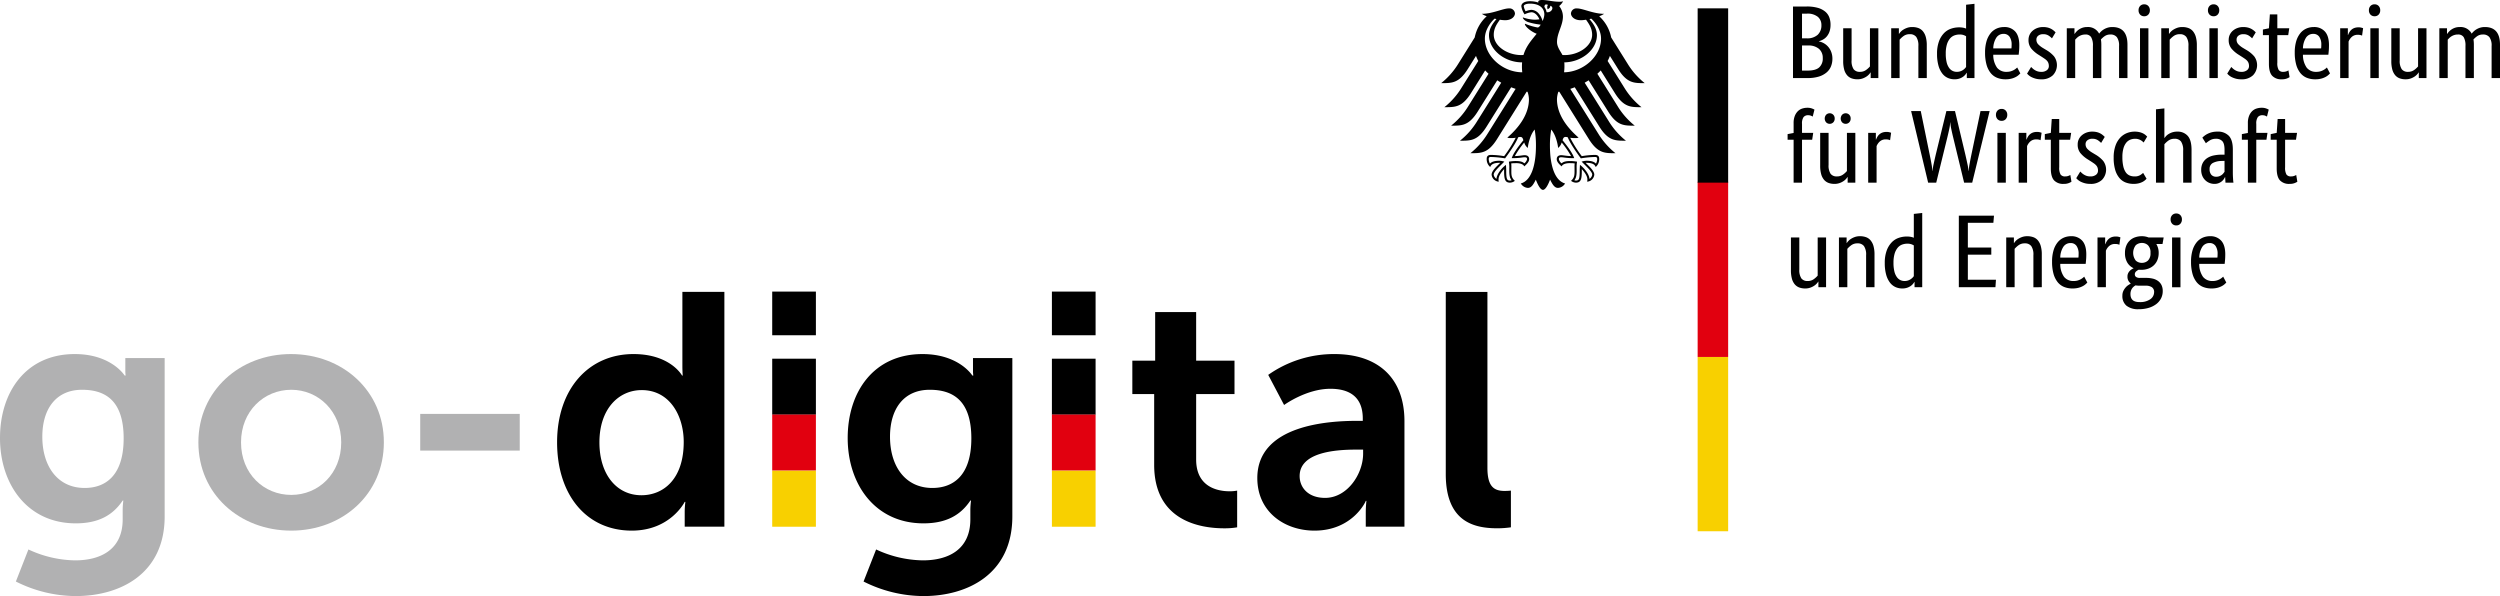 <svg xmlns="http://www.w3.org/2000/svg" xmlns:xlink="http://www.w3.org/1999/xlink" viewBox="0 0 1059.994 252.734"><defs><style>.cls-1{fill:none;}.cls-2{clip-path:url(#clip-path);}.cls-3{fill:#b1b1b2;}.cls-4{fill:#e1000f;}.cls-5{fill:#f8d000;}.cls-6{clip-path:url(#clip-path-2);}</style><clipPath id="clip-path" transform="translate(-54.536 -70.773)"><rect class="cls-1" y="178.314" width="728.168" height="191.34"/></clipPath><clipPath id="clip-path-2" transform="translate(-54.536 -70.773)"><rect class="cls-1" x="628.167" width="552.833" height="326.559"/></clipPath></defs><g id="Ebene_2" data-name="Ebene 2"><g id="Ebene_1-2" data-name="Ebene 1"><g class="cls-2"><path class="cls-3" d="M86.363,308.366c10.932,0,20.189-4.625,20.189-17.377v-4.21a34.667,34.667,0,0,1,.277-3.78h-.277c-4.21,6.307-10.378,9.672-19.911,9.672-20.466,0-32.104-16.54-32.104-36.167,0-19.628,11.078-35.607,31.688-35.607,15.557,0,21.165,9.111,21.165,9.111h.416a14.097,14.097,0,0,1-.132-1.959v-5.47H124.352V289.721c0,24.536-19.067,33.786-37.712,33.786a56.926,56.926,0,0,1-25.374-6.169l5.324-13.597a48.115,48.115,0,0,0,19.773,4.625m20.604-51.724c0-16.263-7.99-20.604-17.662-20.604-10.794,0-16.824,7.851-16.824,19.905,0,12.476,6.453,21.725,17.946,21.725,8.55,0,16.54-4.909,16.54-21.026" transform="translate(-54.536 -70.773)"/><path class="cls-3" d="M177.898,220.894c21.87,0,39.393,15.564,39.393,37.428,0,22.009-17.523,37.434-39.255,37.434-21.864,0-39.387-15.425-39.387-37.434,0-21.864,17.523-37.428,39.249-37.428m.139,59.72c11.499,0,21.171-8.972,21.171-22.293,0-13.175-9.673-22.286-21.171-22.286-11.632,0-21.31,9.111-21.31,22.286,0,13.321,9.678,22.293,21.31,22.293" transform="translate(-54.536 -70.773)"/><rect class="cls-3" x="178.171" y="175.493" width="42.197" height="15.557"/><path d="M323.123,220.895c15.703,0,20.604,9.111,20.604,9.111h.283s-.145-1.821-.145-4.064V194.538h17.807v99.536H344.849v-5.891a35.865,35.865,0,0,1,.284-4.625h-.284s-6.023,12.199-22.432,12.199c-19.344,0-31.675-15.287-31.675-37.435,0-22.708,13.452-37.428,32.38-37.428m3.365,59.859c9.249,0,17.945-6.729,17.945-22.57,0-11.07-5.891-22.009-17.807-22.009-9.81,0-17.938,7.989-17.938,22.148,0,13.598,7.283,22.432,17.8,22.432" transform="translate(-54.536 -70.773)"/><path d="M445.781,308.366c10.932,0,20.182-4.625,20.182-17.377v-4.21a33.859,33.859,0,0,1,.284-3.78h-.284c-4.203,6.307-10.371,9.672-19.905,9.672-20.466,0-32.104-16.54-32.104-36.167,0-19.628,11.078-35.607,31.681-35.607,15.564,0,21.171,9.111,21.171,9.111h.416a13.424,13.424,0,0,1-.139-1.959v-5.47h16.685V289.721c0,24.536-19.067,33.786-37.712,33.786a56.926,56.926,0,0,1-25.374-6.169l5.324-13.597a48.115,48.115,0,0,0,19.773,4.625M466.385,256.641c0-16.263-7.99-20.604-17.662-20.604-10.794,0-16.824,7.851-16.824,19.905,0,12.476,6.446,21.725,17.946,21.725,8.55,0,16.54-4.909,16.54-21.026" transform="translate(-54.536 -70.773)"/><path d="M543.901,237.858h-9.257V223.7h9.678V203.096h17.378v20.604h16.263v14.158H561.701V265.614c0,11.777,9.257,13.459,14.159,13.459a16.18,16.18,0,0,0,3.226-.284V294.353a30.657,30.657,0,0,1-5.469.422c-9.949,0-29.715-2.949-29.715-26.918Z" transform="translate(-54.536 -70.773)"/><path d="M629.97,249.211h2.382v-.976c0-9.395-5.886-12.621-13.736-12.621-10.233,0-19.628,6.875-19.628,6.875l-6.729-12.767a48.251,48.251,0,0,1,28.039-8.827c18.783,0,29.722,10.378,29.722,28.462v44.718h-16.401v-5.892a46.013,46.013,0,0,1,.276-5.047h-.276c.139,0-5.47,12.621-21.733,12.621-12.753,0-24.252-7.989-24.252-22.293,0-22.709,30.705-24.252,42.336-24.252m-13.597,32.664c9.395,0,16.124-10.094,16.124-18.783v-1.683h-3.088c-9.111,0-23.83,1.26-23.83,11.216,0,4.764,3.503,9.25,10.794,9.25" transform="translate(-54.536 -70.773)"/><path d="M667.538,194.54h17.661v74.578c0,7.851,2.666,9.81,7.29,9.81,1.405,0,2.666-.139,2.666-.139v15.564a41.121,41.121,0,0,1-5.607.415c-9.81,0-22.009-2.52-22.009-22.985Z" transform="translate(-54.536 -70.773)"/><rect x="327.417" y="152.086" width="18.52" height="23.754"/><rect class="cls-4" x="327.417" y="175.784" width="18.52" height="23.754"/><rect class="cls-5" x="327.417" y="199.58" width="18.52" height="23.754"/><rect x="446.006" y="152.086" width="18.52" height="23.754"/><rect x="327.417" y="123.631" width="18.52" height="18.513"/><rect x="446.006" y="123.631" width="18.52" height="18.513"/><rect class="cls-4" x="446.006" y="175.784" width="18.52" height="23.754"/><rect class="cls-5" x="446.006" y="199.58" width="18.52" height="23.754"/></g><g class="cls-6"><path d="M991.359,173.823a3.57,3.57,0,0,0-3.034,1.585,8.679,8.679,0,0,0-1.318,4.574h7.694a4.571,4.571,0,0,0,.066-.637c.016-.279.025-.579.025-.903a5.737,5.737,0,0,0-.879-3.408,2.967,2.967,0,0,0-2.554-1.211m6.684,4.75q0,1.361-.086,2.353c-.057.661-.119,1.24-.176,1.737H987.006a9.407,9.407,0,0,0,1.605,5.498,4.985,4.985,0,0,0,4.11,1.757,5.873,5.873,0,0,0,1.671-.218,6.272,6.272,0,0,0,1.297-.53,6.19,6.19,0,0,0,.924-.616c.25-.205.435-.365.55-.48l1.318,2.505c-.144.148-.365.361-.657.636a6.056,6.056,0,0,1-1.187.838,8.592,8.592,0,0,1-1.848.727,9.882,9.882,0,0,1-2.595.304,9.368,9.368,0,0,1-3.584-.657,6.76,6.76,0,0,1-2.726-2.045,9.9,9.9,0,0,1-1.737-3.519,18.619,18.619,0,0,1-.616-5.124,16.466,16.466,0,0,1,.637-4.857,9.76,9.76,0,0,1,1.737-3.363,6.921,6.921,0,0,1,2.55-1.958,7.664,7.664,0,0,1,3.125-.636,6.061,6.061,0,0,1,4.75,1.909q1.712,1.915,1.712,5.74m-20.755-12.223a2.286,2.286,0,0,1-1.757-.706,2.589,2.589,0,0,1-.661-1.844,2.545,2.545,0,0,1,.661-1.807,2.298,2.298,0,0,1,1.757-.702,2.245,2.245,0,0,1,1.716.702,2.544,2.544,0,0,1,.661,1.807,2.588,2.588,0,0,1-.661,1.844,2.233,2.233,0,0,1-1.716.706m1.761,26.208h-3.56V171.449h3.56Zm-12.712-14.555a4.205,4.205,0,0,0-1.076-3.256,3.662,3.662,0,0,0-2.529-.965,3.848,3.848,0,0,0-2.636.965,5.361,5.361,0,0,0,0,6.508,3.72,3.72,0,0,0,2.55.969,3.759,3.759,0,0,0,2.615-.969,4.195,4.195,0,0,0,1.076-3.252m-4.705,13.894a8.693,8.693,0,0,1-1.626-.131,5.13,5.13,0,0,0-.768.53,3.631,3.631,0,0,0-.682.747,3.95,3.95,0,0,0-.505,1.031,4.296,4.296,0,0,0-.201,1.388q0,3.387,3.74,3.383a7.429,7.429,0,0,0,4.746-1.252,3.652,3.652,0,0,0,1.54-2.878,2.405,2.405,0,0,0-.965-2.176,4.643,4.643,0,0,0-2.595-.641Zm9.809-17.676H968.801a7.159,7.159,0,0,1,1.01,3.782,7.913,7.913,0,0,1-.546,3.013,6.436,6.436,0,0,1-1.54,2.262,6.748,6.748,0,0,1-2.332,1.408,8.472,8.472,0,0,1-2.878.484h-.575a4.214,4.214,0,0,1-.571-.045,4.377,4.377,0,0,0-1.1.702,1.602,1.602,0,0,0-.571,1.277,1.333,1.333,0,0,0,.505,1.076,2.586,2.586,0,0,0,1.651.419H964.535a11.795,11.795,0,0,1,2.772.308,6.267,6.267,0,0,1,2.221.99,4.756,4.756,0,0,1,1.474,1.737,5.68,5.68,0,0,1,.526,2.55,6.709,6.709,0,0,1-.727,3.124,7.133,7.133,0,0,1-2.045,2.418,9.963,9.963,0,0,1-3.207,1.581,14.544,14.544,0,0,1-4.225.571,7.842,7.842,0,0,1-5.145-1.47,5.232,5.232,0,0,1-1.757-4.245,4.611,4.611,0,0,1,.419-2.045,6.386,6.386,0,0,1,.989-1.495,5.316,5.316,0,0,1,1.166-1.01c.394-.25.71-.447.945-.595v-.086a3.442,3.442,0,0,1-1.363-2.948,3.044,3.044,0,0,1,.329-1.449,4.04,4.04,0,0,1,.747-1.014,4.516,4.516,0,0,1,.838-.637,5.091,5.091,0,0,1,.637-.329v-.09a5.919,5.919,0,0,1-2.616-2.353,7.702,7.702,0,0,1-.99-4.11,7.832,7.832,0,0,1,.571-3.1,6.134,6.134,0,0,1,3.802-3.539,8.593,8.593,0,0,1,2.792-.439,7.484,7.484,0,0,1,2.817.526h6.422Zm-18.296.353a2.225,2.225,0,0,0-.571-.222,4.345,4.345,0,0,0-1.187-.131,3.639,3.639,0,0,0-2.616.899,5.269,5.269,0,0,0-1.342,1.958V192.558h-3.56V171.449h3.252V174.307h.09a6.73,6.73,0,0,1,.571-1.207,4.235,4.235,0,0,1,.879-1.055,3.929,3.929,0,0,1,1.252-.727,5.088,5.088,0,0,1,1.737-.263,4.444,4.444,0,0,1,1.211.131c.308.086.55.16.722.218Zm-20.71-.751a3.57,3.57,0,0,0-3.034,1.585,8.607,8.607,0,0,0-1.318,4.574h7.694a5.341,5.341,0,0,0,.066-.637c.016-.279.021-.579.021-.903a5.706,5.706,0,0,0-.879-3.408,2.965,2.965,0,0,0-2.55-1.211m6.684,4.75c0,.907-.029,1.692-.09,2.353q-.086.992-.172,1.737H928.083a9.378,9.378,0,0,0,1.605,5.498,4.98,4.98,0,0,0,4.11,1.757,5.872,5.872,0,0,0,1.671-.218,6.28,6.28,0,0,0,2.221-1.146c.246-.205.431-.365.55-.48l1.318,2.505c-.148.148-.365.361-.661.636a5.822,5.822,0,0,1-1.187.838,8.423,8.423,0,0,1-1.848.727,9.862,9.862,0,0,1-2.595.304,9.333,9.333,0,0,1-3.58-.657,6.76,6.76,0,0,1-2.726-2.045,9.975,9.975,0,0,1-1.741-3.519,18.797,18.797,0,0,1-.612-5.124,16.334,16.334,0,0,1,.637-4.857,9.616,9.616,0,0,1,1.737-3.363,6.855,6.855,0,0,1,2.55-1.958,7.642,7.642,0,0,1,3.12-.636,6.055,6.055,0,0,1,4.75,1.909q1.718,1.915,1.716,5.74m-22.426,13.985V178.971a6.371,6.371,0,0,0-.903-3.851,3.251,3.251,0,0,0-2.747-1.162,4.297,4.297,0,0,0-2.64.788,9.913,9.913,0,0,0-1.671,1.54V192.558h-3.56V171.449h3.252v2.373h.09a4.388,4.388,0,0,1,.571-.768,5.497,5.497,0,0,1,1.141-.969,8.119,8.119,0,0,1,1.671-.813,6.43,6.43,0,0,1,2.201-.349,7.486,7.486,0,0,1,2.55.414,4.559,4.559,0,0,1,1.934,1.343,6.442,6.442,0,0,1,1.232,2.398,12.743,12.743,0,0,1,.439,3.625V192.558Zm-16.974-27.308H888.901v10.466h9.94v3.034h-9.94V189.392h11.915l-.218,3.166H885.074V162.215h14.908Zm-37.688,24.668A4.68,4.68,0,0,0,863.527,189.7a4.797,4.797,0,0,0,1.145-.55,5.163,5.163,0,0,0,.813-.682,4.571,4.571,0,0,0,.505-.616V174.837a5.264,5.264,0,0,0-1.121-.53,5.066,5.066,0,0,0-1.605-.218,6.398,6.398,0,0,0-2.308.414,4.498,4.498,0,0,0-1.868,1.388,7.127,7.127,0,0,0-1.256,2.505,13.474,13.474,0,0,0-.46,3.782,15.194,15.194,0,0,0,.374,3.675,6.875,6.875,0,0,0,1.035,2.373,3.983,3.983,0,0,0,1.494,1.297,4.056,4.056,0,0,0,1.757.394m-8.356-7.608a14.89,14.89,0,0,1,.838-5.362,9.789,9.789,0,0,1,2.155-3.474,7.509,7.509,0,0,1,2.989-1.868,10.558,10.558,0,0,1,3.342-.55,8.801,8.801,0,0,1,1.757.152,5.997,5.997,0,0,1,1.232.374V161.468l3.564-.394V192.558h-3.256v-2.242h-.086a5.336,5.336,0,0,1-.485.723,4.905,4.905,0,0,1-.969.924,5.748,5.748,0,0,1-1.54.792,6.337,6.337,0,0,1-2.152.329,6.957,6.957,0,0,1-2.837-.591,6.125,6.125,0,0,1-2.353-1.893,9.826,9.826,0,0,1-1.605-3.342,17.967,17.967,0,0,1-.595-4.948m-7.912,10.248V178.971a6.402,6.402,0,0,0-.903-3.851,3.252,3.252,0,0,0-2.747-1.162,4.289,4.289,0,0,0-2.64.788,9.9,9.9,0,0,0-1.671,1.54V192.558h-3.56V171.449h3.252v2.373h.09a4.177,4.177,0,0,1,.571-.768,5.49,5.49,0,0,1,1.141-.969,8.013,8.013,0,0,1,1.671-.813,6.429,6.429,0,0,1,2.201-.349,7.484,7.484,0,0,1,2.55.414,4.556,4.556,0,0,1,1.934,1.343,6.442,6.442,0,0,1,1.232,2.398,12.889,12.889,0,0,1,.439,3.625V192.558Zm-16.978,0h-3.252v-2.373H825.449a4.486,4.486,0,0,1-.575.768,5.69,5.69,0,0,1-1.121.969,7.418,7.418,0,0,1-1.646.813,6.282,6.282,0,0,1-2.156.349,7.182,7.182,0,0,1-2.529-.415,4.621,4.621,0,0,1-1.913-1.342,6.207,6.207,0,0,1-1.207-2.398,13.43,13.43,0,0,1-.419-3.625v-13.853h3.56v13.586a6.319,6.319,0,0,0,.858,3.761,3.134,3.134,0,0,0,2.661,1.121,4.279,4.279,0,0,0,2.595-.768,9.08,9.08,0,0,0,1.671-1.519v-16.181h3.56Zm199.245-62.549h-4.615V141.707a5.706,5.706,0,0,0,.571,3.055,2.2,2.2,0,0,0,1.934.813,3.752,3.752,0,0,0,1.363-.218,4.486,4.486,0,0,0,.838-.398l.485,2.862a6.266,6.266,0,0,1-1.055.546,5.571,5.571,0,0,1-2.246.374,5.231,5.231,0,0,1-4.09-1.515q-1.361-1.515-1.363-5.034v-12.182h-2.55v-2.373l2.55-.53.398-5.892h3.166v5.892h5.058Zm-12.531,0H1011.194v18.205h-3.564V130.009h-2.55v-2.373l2.55-.484v-4.221a8.02,8.02,0,0,1,.484-2.948,5.843,5.843,0,0,1,1.273-2.024,4.707,4.707,0,0,1,1.848-1.141,7.081,7.081,0,0,1,2.242-.353,5.376,5.376,0,0,1,1.938.308,6.74,6.74,0,0,1,1.055.484l-.747,2.948a4.318,4.318,0,0,0-.747-.374,3.083,3.083,0,0,0-1.191-.201,2.379,2.379,0,0,0-1.934.792,4.694,4.694,0,0,0-.657,2.903V127.106h4.746Zm-21.281,15.697a3.641,3.641,0,0,0,1.318-.218,4.248,4.248,0,0,0,.989-.53,3.356,3.356,0,0,0,.702-.682c.193-.246.361-.46.505-.636v-4.66l-1.141.045a8.182,8.182,0,0,0-3.872.879,2.745,2.745,0,0,0-1.318,2.55,3.503,3.503,0,0,0,.747,2.439,2.672,2.672,0,0,0,2.069.813M987.844,142.848a6.119,6.119,0,0,1,.702-3.075,5.771,5.771,0,0,1,1.889-2.004,8.034,8.034,0,0,1,2.796-1.096,16.742,16.742,0,0,1,3.408-.333H997.735V134.32c0-1.79-.312-3.022-.944-3.695a3.46,3.46,0,0,0-2.661-1.01,4.745,4.745,0,0,0-2.636.682,14.653,14.653,0,0,0-1.671,1.207l-1.499-2.373a11.724,11.724,0,0,1,.903-.792,7.475,7.475,0,0,1,1.342-.834,8.926,8.926,0,0,1,4.09-.924,6.38,6.38,0,0,1,4.923,1.803q1.675,1.804,1.671,5.801v9.632q0,1.361.09,2.661a16.821,16.821,0,0,0,.172,1.737h-3.383l-.132-2.332h-.09a5.356,5.356,0,0,1-.526.903,4.459,4.459,0,0,1-.883.924,5.088,5.088,0,0,1-1.273.723,4.611,4.611,0,0,1-1.761.308,5.554,5.554,0,0,1-2.217-.439,5.379,5.379,0,0,1-1.803-1.232,5.488,5.488,0,0,1-1.191-1.868,6.441,6.441,0,0,1-.415-2.353m-7.653,5.366V134.628a6.405,6.405,0,0,0-.899-3.851,3.265,3.265,0,0,0-2.751-1.162,4.275,4.275,0,0,0-2.636.788,9.739,9.739,0,0,0-1.671,1.54v16.272h-3.564V117.125l3.564-.394v12.531h.086a7.297,7.297,0,0,1,.55-.702,4.809,4.809,0,0,1,1.035-.883,7.093,7.093,0,0,1,1.601-.768,6.713,6.713,0,0,1,2.221-.329,5.622,5.622,0,0,1,4.397,1.803q1.626,1.804,1.626,5.978v13.853ZM963.435,131.196c-.086-.086-.226-.218-.414-.394a4.637,4.637,0,0,0-.727-.53,4.96,4.96,0,0,0-1.055-.46,4.606,4.606,0,0,0-1.408-.197,5.49,5.49,0,0,0-2.131.415,4.302,4.302,0,0,0-1.716,1.342,6.825,6.825,0,0,0-1.141,2.398,13.255,13.255,0,0,0-.419,3.584,17.292,17.292,0,0,0,.373,3.913,7.44,7.44,0,0,0,1.035,2.529,3.852,3.852,0,0,0,1.605,1.363,5.154,5.154,0,0,0,2.086.415,4.473,4.473,0,0,0,2.484-.571,8.404,8.404,0,0,0,1.211-.924l1.449,2.463a5.743,5.743,0,0,1-.637.637,5.432,5.432,0,0,1-1.076.727,7.437,7.437,0,0,1-1.605.595,8.889,8.889,0,0,1-2.176.238,9.39,9.39,0,0,1-3.301-.571,6.534,6.534,0,0,1-2.681-1.889,9.46,9.46,0,0,1-1.802-3.433,17.756,17.756,0,0,1-.661-5.231,14.746,14.746,0,0,1,.792-5.145,9.581,9.581,0,0,1,2.065-3.408,7.969,7.969,0,0,1,2.837-1.893,9.185,9.185,0,0,1,5.235-.374,6.965,6.965,0,0,1,1.54.55,5.346,5.346,0,0,1,1.055.702c.275.25.505.464.682.641Zm-18.029.176a8.765,8.765,0,0,0-1.273-1.076,3.962,3.962,0,0,0-2.418-.682,3.155,3.155,0,0,0-2.156.657,2.048,2.048,0,0,0-.747,1.585,2.829,2.829,0,0,0,.681,1.954,9.667,9.667,0,0,0,2.09,1.65l1.318.792a12.976,12.976,0,0,1,3.387,2.747,6.231,6.231,0,0,1-.505,8.027,6.828,6.828,0,0,1-4.993,1.712,8.523,8.523,0,0,1-2.242-.263,9.99,9.99,0,0,1-1.696-.616,5.506,5.506,0,0,1-1.207-.768,7.596,7.596,0,0,1-.792-.772l1.716-2.812c.176.176.386.382.636.616a5.968,5.968,0,0,0,.903.682,5.639,5.639,0,0,0,1.187.55,4.838,4.838,0,0,0,1.54.218,3.668,3.668,0,0,0,2.418-.702,2.172,2.172,0,0,0,.834-1.716,3.869,3.869,0,0,0-.197-1.298,2.952,2.952,0,0,0-.595-.989,5.447,5.447,0,0,0-.965-.834c-.382-.263-.821-.559-1.322-.879l-1.318-.838a12.782,12.782,0,0,1-3.1-2.681,5.61,5.61,0,0,1-1.121-3.605,5.007,5.007,0,0,1,1.757-3.892,6.35,6.35,0,0,1,1.958-1.145,6.892,6.892,0,0,1,2.398-.415,8.098,8.098,0,0,1,2.11.238,6.309,6.309,0,0,1,2.57,1.367c.279.247.505.46.682.637Zm-13.147-1.363h-4.615V141.707a5.709,5.709,0,0,0,.571,3.055,2.201,2.201,0,0,0,1.934.813,3.767,3.767,0,0,0,1.363-.218,4.494,4.494,0,0,0,.838-.398l.48,2.862a5.919,5.919,0,0,1-1.055.546,5.535,5.535,0,0,1-2.242.374,5.219,5.219,0,0,1-4.09-1.515q-1.361-1.515-1.363-5.034v-12.182h-2.55v-2.373l2.55-.53.394-5.892h3.17v5.892h5.054Zm-12.531.222a2.367,2.367,0,0,0-.571-.222,4.375,4.375,0,0,0-1.191-.131,3.646,3.646,0,0,0-2.616.899,5.372,5.372,0,0,0-1.342,1.958v15.479h-3.56V127.106h3.256v2.858h.086a7.008,7.008,0,0,1,.571-1.207,4.328,4.328,0,0,1,.879-1.055,3.944,3.944,0,0,1,1.256-.727,5.058,5.058,0,0,1,1.737-.263,4.422,4.422,0,0,1,1.207.131c.308.086.55.16.727.218Zm-16.489-8.224a2.289,2.289,0,0,1-1.761-.706,2.588,2.588,0,0,1-.661-1.843,2.527,2.527,0,0,1,.661-1.802,2.289,2.289,0,0,1,1.761-.706,2.229,2.229,0,0,1,1.712.706,2.527,2.527,0,0,1,.661,1.802,2.588,2.588,0,0,1-.661,1.843,2.229,2.229,0,0,1-1.712.706m1.757,26.208h-3.56V127.106H904.996Zm-6.861-30.342-7.386,30.342h-3.432l-4.615-19.084c-.325-1.318-.599-2.55-.838-3.695a18.265,18.265,0,0,1-.394-2.726h-.086a13.759,13.759,0,0,1-.353,2.681q-.351,1.675-.833,3.65l-4.706,19.175H872.059L864.849,117.872h4.09l3.781,18.468c.292,1.408.55,2.735.768,3.979a23.433,23.433,0,0,1,.374,2.882h.09a19.055,19.055,0,0,1,.46-2.948q.419-1.934.903-3.999l4.484-18.382h3.65l4.397,18.468q.486,2.113.879,3.979a19.097,19.097,0,0,1,.439,2.882h.09a24.17,24.17,0,0,1,.394-2.969c.234-1.306.501-2.661.792-4.069l3.827-18.292ZM855.923,130.231a2.343,2.343,0,0,0-.575-.222,4.325,4.325,0,0,0-1.187-.131,3.639,3.639,0,0,0-2.616.899,5.321,5.321,0,0,0-1.343,1.958v15.479h-3.56V127.106h3.252v2.858h.09a6.737,6.737,0,0,1,.571-1.207,4.241,4.241,0,0,1,.879-1.055,3.922,3.922,0,0,1,1.252-.727,5.088,5.088,0,0,1,1.737-.263,4.432,4.432,0,0,1,1.211.131c.308.086.55.16.727.218Zm-16.711-9.193a2.198,2.198,0,0,1-.616,1.626,2.121,2.121,0,0,1-2.989,0,2.455,2.455,0,0,1,0-3.252,2.121,2.121,0,0,1,2.989,0,2.198,2.198,0,0,1,.616,1.626m-6.775,0a2.197,2.197,0,0,1-.616,1.626,2.121,2.121,0,0,1-2.989,0,2.454,2.454,0,0,1,0-3.252,2.121,2.121,0,0,1,2.989,0,2.197,2.197,0,0,1,.616,1.626m8.754,27.177H837.935v-2.373h-.086a4.623,4.623,0,0,1-.571.768,5.826,5.826,0,0,1-1.125.969,7.406,7.406,0,0,1-1.646.813,6.279,6.279,0,0,1-2.155.349,7.184,7.184,0,0,1-2.529-.415,4.621,4.621,0,0,1-1.913-1.343,6.272,6.272,0,0,1-1.207-2.398,13.432,13.432,0,0,1-.419-3.625V127.106h3.564v13.591a6.318,6.318,0,0,0,.854,3.757,3.145,3.145,0,0,0,2.661,1.121,4.28,4.28,0,0,0,2.595-.768,8.94,8.94,0,0,0,1.671-1.519V127.106h3.564Zm-18.296-18.205h-4.307v18.205h-3.564V130.009h-2.55v-2.373l2.55-.484v-4.221a8.105,8.105,0,0,1,.485-2.948,5.85,5.85,0,0,1,1.277-2.024,4.664,4.664,0,0,1,1.843-1.141,7.089,7.089,0,0,1,2.246-.353,5.365,5.365,0,0,1,1.934.308,6.717,6.717,0,0,1,1.055.484l-.747,2.948a4.309,4.309,0,0,0-.747-.374,3.074,3.074,0,0,0-1.187-.201,2.394,2.394,0,0,0-1.938.792,4.696,4.696,0,0,0-.657,2.903V127.106h4.746Zm276.994-26.138V90.285a7.095,7.095,0,0,0-.747-3.74,2.683,2.683,0,0,0-2.418-1.141,5.194,5.194,0,0,0-1.564.218,5.54,5.54,0,0,0-1.207.55,5.23,5.23,0,0,0-.924.727c-.263.263-.485.497-.661.702v16.271h-3.56V82.763h3.252v2.373h.09a7.032,7.032,0,0,1,.657-.854,6.005,6.005,0,0,1,1.1-.969,6.269,6.269,0,0,1,1.54-.768,5.96,5.96,0,0,1,1.979-.308,5.299,5.299,0,0,1,5.099,2.812,6.96,6.96,0,0,1,2.069-1.868,7.002,7.002,0,0,1,1.581-.681,6.691,6.691,0,0,1,1.934-.263q6.424,0,6.422,7.473v14.161h-3.56V90.285a5.98,5.98,0,0,0-.924-3.74,3.308,3.308,0,0,0-2.726-1.141,4.101,4.101,0,0,0-2.484.723,9.555,9.555,0,0,0-1.564,1.388,9.413,9.413,0,0,1,.131,1.034c.033.366.045.752.045,1.162v14.161Zm-16.534,0h-3.256v-2.373h-.086a4.467,4.467,0,0,1-.575.768,5.682,5.682,0,0,1-1.121.969,7.418,7.418,0,0,1-1.646.813,6.282,6.282,0,0,1-2.156.349,7.182,7.182,0,0,1-2.529-.415,4.619,4.619,0,0,1-1.913-1.343,6.265,6.265,0,0,1-1.207-2.398,13.432,13.432,0,0,1-.419-3.625V82.763h3.56V96.353a6.313,6.313,0,0,0,.858,3.757,3.144,3.144,0,0,0,2.661,1.121,4.279,4.279,0,0,0,2.595-.768,8.959,8.959,0,0,0,1.671-1.519V82.763h3.564Zm-21.987-26.208a2.289,2.289,0,0,1-1.761-.706,2.585,2.585,0,0,1-.657-1.843,2.541,2.541,0,0,1,.657-1.807,2.301,2.301,0,0,1,1.761-.702,2.241,2.241,0,0,1,1.712.702,2.544,2.544,0,0,1,.661,1.807,2.588,2.588,0,0,1-.661,1.843,2.23,2.23,0,0,1-1.712.706m1.757,26.208h-3.564V82.763h3.564Zm-7.079-17.984a2.383,2.383,0,0,0-.571-.222,4.377,4.377,0,0,0-1.191-.132,3.645,3.645,0,0,0-2.615.899A5.37,5.37,0,0,0,1050.327,88.392v15.479h-3.56V82.763h3.256v2.858h.086a6.987,6.987,0,0,1,.571-1.207,4.33,4.33,0,0,1,.879-1.055,3.938,3.938,0,0,1,1.257-.727,5.05,5.05,0,0,1,1.737-.263,4.419,4.419,0,0,1,1.207.132c.308.086.55.16.727.218Zm-20.714-.751a3.57,3.57,0,0,0-3.034,1.585,8.68,8.68,0,0,0-1.318,4.574h7.694a4.531,4.531,0,0,0,.066-.636c.017-.279.025-.579.025-.903a5.734,5.734,0,0,0-.879-3.408,2.966,2.966,0,0,0-2.554-1.211m6.684,4.751q0,1.361-.086,2.353c-.058.661-.119,1.24-.177,1.737h-10.774a9.406,9.406,0,0,0,1.605,5.498,4.985,4.985,0,0,0,4.11,1.757,6.007,6.007,0,0,0,1.671-.218,6.269,6.269,0,0,0,2.221-1.145,7.018,7.018,0,0,0,.55-.484l1.318,2.509c-.144.148-.365.357-.657.637a6.03,6.03,0,0,1-1.187.838,8.376,8.376,0,0,1-1.847.723,9.696,9.696,0,0,1-2.595.308,9.368,9.368,0,0,1-3.584-.657,6.759,6.759,0,0,1-2.726-2.045,9.906,9.906,0,0,1-1.737-3.519,18.631,18.631,0,0,1-.616-5.124,16.478,16.478,0,0,1,.636-4.857,9.819,9.819,0,0,1,1.737-3.367,6.925,6.925,0,0,1,2.554-1.954,7.629,7.629,0,0,1,3.12-.637,6.061,6.061,0,0,1,4.751,1.909q1.712,1.915,1.712,5.74m-17.282-4.221h-4.615V97.363a5.707,5.707,0,0,0,.571,3.055,2.2,2.2,0,0,0,1.934.813,3.856,3.856,0,0,0,1.363-.218,4.519,4.519,0,0,0,.838-.398l.48,2.862a5.938,5.938,0,0,1-1.055.546,5.537,5.537,0,0,1-2.242.374,5.225,5.225,0,0,1-4.09-1.515q-1.361-1.515-1.363-5.034v-12.182h-2.55v-2.373l2.55-.53.398-5.892h3.166v5.892h5.054Zm-15.303,1.363a8.997,8.997,0,0,0-1.273-1.076,3.97,3.97,0,0,0-2.418-.682,3.155,3.155,0,0,0-2.155.657,2.035,2.035,0,0,0-.747,1.585,2.828,2.828,0,0,0,.681,1.954,9.633,9.633,0,0,0,2.086,1.651l1.322.792a12.943,12.943,0,0,1,3.383,2.747,6.217,6.217,0,0,1-.505,8.027,6.81,6.81,0,0,1-4.988,1.712,8.555,8.555,0,0,1-2.246-.263,9.932,9.932,0,0,1-1.692-.616,5.401,5.401,0,0,1-1.207-.768,7.577,7.577,0,0,1-.793-.772l1.712-2.812q.265.265.641.616a5.905,5.905,0,0,0,.899.682,5.74,5.74,0,0,0,1.187.55,4.971,4.971,0,0,0,1.54.218,3.661,3.661,0,0,0,2.418-.702,2.158,2.158,0,0,0,.838-1.716,3.869,3.869,0,0,0-.197-1.297,3.023,3.023,0,0,0-.595-.99,5.494,5.494,0,0,0-.969-.834c-.378-.263-.817-.558-1.318-.879l-1.318-.838a12.793,12.793,0,0,1-3.1-2.681,5.61,5.61,0,0,1-1.121-3.605,5.098,5.098,0,0,1,.46-2.18,5.179,5.179,0,0,1,1.297-1.712,6.348,6.348,0,0,1,1.959-1.145,6.866,6.866,0,0,1,2.393-.415,8.08,8.08,0,0,1,2.111.238,6.588,6.588,0,0,1,1.519.616,6.712,6.712,0,0,1,1.055.751c.279.246.505.46.681.637Zm-16.312-9.365a2.289,2.289,0,0,1-1.761-.706,2.585,2.585,0,0,1-.657-1.843,2.541,2.541,0,0,1,.657-1.807,2.301,2.301,0,0,1,1.761-.702,2.241,2.241,0,0,1,1.712.702,2.527,2.527,0,0,1,.661,1.807,2.57,2.57,0,0,1-.661,1.843,2.23,2.23,0,0,1-1.712.706m1.757,26.208h-3.56V82.763h3.56Zm-12.445,0V90.285a6.404,6.404,0,0,0-.899-3.851,3.265,3.265,0,0,0-2.751-1.162,4.275,4.275,0,0,0-2.636.788,9.728,9.728,0,0,0-1.671,1.54v16.271h-3.564V82.763h3.256v2.373h.086a4.638,4.638,0,0,1,.571-.768,5.635,5.635,0,0,1,1.145-.969,8.018,8.018,0,0,1,1.671-.813,6.405,6.405,0,0,1,2.197-.349,7.486,7.486,0,0,1,2.554.415,4.608,4.608,0,0,1,1.934,1.342,6.565,6.565,0,0,1,1.232,2.398,12.878,12.878,0,0,1,.439,3.625v13.853Zm-18.731-26.208a2.289,2.289,0,0,1-1.761-.706,2.585,2.585,0,0,1-.657-1.843,2.541,2.541,0,0,1,.657-1.807,2.301,2.301,0,0,1,1.761-.702,2.241,2.241,0,0,1,1.712.702,2.526,2.526,0,0,1,.661,1.807,2.569,2.569,0,0,1-.661,1.843,2.23,2.23,0,0,1-1.712.706m1.757,26.208h-3.56V82.763h3.56Zm-23.527,0V90.285a7.056,7.056,0,0,0-.747-3.74,2.674,2.674,0,0,0-2.418-1.141,5.167,5.167,0,0,0-1.56.218,5.574,5.574,0,0,0-1.211.55,5.357,5.357,0,0,0-.92.727c-.267.263-.484.497-.661.702v16.271h-3.564V82.763h3.256v2.373h.086a7.542,7.542,0,0,1,.661-.854,5.875,5.875,0,0,1,1.1-.969,6.269,6.269,0,0,1,1.54-.768,5.944,5.944,0,0,1,1.979-.308,5.299,5.299,0,0,1,5.099,2.812,6.77,6.77,0,0,1,.834-.944,6.901,6.901,0,0,1,1.232-.924,7.122,7.122,0,0,1,1.585-.681,6.691,6.691,0,0,1,1.934-.263q6.423,0,6.421,7.473v14.161h-3.564V90.285a5.98,5.98,0,0,0-.924-3.74,3.302,3.302,0,0,0-2.726-1.141,4.118,4.118,0,0,0-2.484.723,9.7,9.7,0,0,0-1.56,1.388,10.348,10.348,0,0,1,.131,1.034c.029.366.045.752.045,1.162v14.161Zm-17.368-16.842a8.868,8.868,0,0,0-1.277-1.076,3.963,3.963,0,0,0-2.419-.682,3.17,3.17,0,0,0-2.155.657,2.048,2.048,0,0,0-.747,1.585,2.846,2.846,0,0,0,.682,1.954,9.766,9.766,0,0,0,2.09,1.651l1.318.792a12.967,12.967,0,0,1,3.387,2.747,6.218,6.218,0,0,1-.505,8.027,6.814,6.814,0,0,1-4.993,1.712,8.526,8.526,0,0,1-2.242-.263,9.928,9.928,0,0,1-1.692-.616,5.53,5.53,0,0,1-1.211-.768,7.991,7.991,0,0,1-.792-.772l1.716-2.812c.177.177.39.382.637.616a5.951,5.951,0,0,0,.903.682,5.746,5.746,0,0,0,1.187.55,4.953,4.953,0,0,0,1.54.218,3.668,3.668,0,0,0,2.418-.702,2.158,2.158,0,0,0,.838-1.716,3.76,3.76,0,0,0-.201-1.297,3.011,3.011,0,0,0-.591-.99,5.495,5.495,0,0,0-.969-.834c-.382-.263-.821-.558-1.318-.879l-1.318-.838a12.707,12.707,0,0,1-3.1-2.681,5.588,5.588,0,0,1-1.125-3.605,5.029,5.029,0,0,1,1.761-3.892,6.277,6.277,0,0,1,1.954-1.145,6.908,6.908,0,0,1,2.398-.415,8.101,8.101,0,0,1,2.111.238,6.592,6.592,0,0,1,1.519.616,6.698,6.698,0,0,1,1.055.751c.279.246.505.46.682.637ZM904.027,85.136a3.57,3.57,0,0,0-3.034,1.585,8.678,8.678,0,0,0-1.318,4.574h7.694a4.531,4.531,0,0,0,.066-.636c.017-.279.025-.579.025-.903a5.705,5.705,0,0,0-.883-3.408,2.954,2.954,0,0,0-2.55-1.211m6.684,4.751q0,1.361-.086,2.353c-.061.661-.119,1.24-.176,1.737H899.675a9.406,9.406,0,0,0,1.605,5.498,4.985,4.985,0,0,0,4.11,1.757,6.008,6.008,0,0,0,1.671-.218,6.271,6.271,0,0,0,1.297-.53,6.448,6.448,0,0,0,.924-.616c.25-.205.431-.365.55-.484l1.318,2.509c-.144.148-.366.357-.657.637a5.959,5.959,0,0,1-1.191.838,8.261,8.261,0,0,1-1.844.723,9.713,9.713,0,0,1-2.595.308,9.355,9.355,0,0,1-3.585-.657,6.759,6.759,0,0,1-2.726-2.045,9.906,9.906,0,0,1-1.737-3.519,18.63,18.63,0,0,1-.616-5.124,16.469,16.469,0,0,1,.637-4.857,9.823,9.823,0,0,1,1.737-3.367,6.949,6.949,0,0,1,2.55-1.954,7.649,7.649,0,0,1,3.124-.637,6.061,6.061,0,0,1,4.75,1.909q1.712,1.915,1.712,5.74m-26.515,11.344a4.607,4.607,0,0,0,2.64-.768,5.166,5.166,0,0,0,.813-.682,5.27,5.27,0,0,0,.505-.616V86.15a5.455,5.455,0,0,0-1.121-.53,5.084,5.084,0,0,0-1.605-.218,6.392,6.392,0,0,0-2.308.415,4.494,4.494,0,0,0-1.868,1.388,7.127,7.127,0,0,0-1.256,2.505,13.328,13.328,0,0,0-.46,3.782,15.168,15.168,0,0,0,.374,3.675,6.8,6.8,0,0,0,1.034,2.373,3.986,3.986,0,0,0,1.495,1.298,4.059,4.059,0,0,0,1.757.394m-8.356-7.604a14.907,14.907,0,0,1,.838-5.366,9.841,9.841,0,0,1,2.152-3.473,7.518,7.518,0,0,1,2.993-1.868,10.533,10.533,0,0,1,3.342-.55,8.8,8.8,0,0,1,1.757.152,6.054,6.054,0,0,1,1.232.374V72.782l3.56-.394v31.484h-3.252v-2.242h-.086a5.307,5.307,0,0,1-.484.722,4.905,4.905,0,0,1-.969.924,5.755,5.755,0,0,1-1.54.792,6.361,6.361,0,0,1-2.156.329,6.938,6.938,0,0,1-2.833-.591,6.122,6.122,0,0,1-2.353-1.893,9.751,9.751,0,0,1-1.605-3.342,17.807,17.807,0,0,1-.595-4.944m-7.916,10.244V90.285a6.404,6.404,0,0,0-.899-3.851,3.265,3.265,0,0,0-2.751-1.162,4.275,4.275,0,0,0-2.636.788,9.727,9.727,0,0,0-1.671,1.54v16.271h-3.564V82.763h3.256v2.373h.086a4.478,4.478,0,0,1,.575-.768,5.502,5.502,0,0,1,1.141-.969,8.015,8.015,0,0,1,1.671-.813,6.429,6.429,0,0,1,2.201-.349,7.479,7.479,0,0,1,2.55.415,4.61,4.61,0,0,1,1.934,1.342,6.569,6.569,0,0,1,1.232,2.398,12.887,12.887,0,0,1,.439,3.625v13.853Zm-16.974,0h-3.252v-2.373h-.09a4.38,4.38,0,0,1-.571.768,5.673,5.673,0,0,1-1.121.969,7.544,7.544,0,0,1-1.651.813,6.272,6.272,0,0,1-2.151.349,7.184,7.184,0,0,1-2.529-.415,4.597,4.597,0,0,1-1.913-1.343,6.217,6.217,0,0,1-1.211-2.398,13.61,13.61,0,0,1-.415-3.625V82.763h3.56V96.353a6.313,6.313,0,0,0,.858,3.757,3.134,3.134,0,0,0,2.66,1.121,4.288,4.288,0,0,0,2.595-.768,9.079,9.079,0,0,0,1.671-1.519V82.763h3.56Zm-23.568-8.487a4.955,4.955,0,0,0-1.605-3.892A6.694,6.694,0,0,0,821.183,90.063h-2.595v10.642h2.373q3.387,0,4.902-1.342a5.026,5.026,0,0,0,1.519-3.979m-.571-13.985a4.489,4.489,0,0,0-1.499-3.474,6.831,6.831,0,0,0-4.705-1.363h-2.02V87.029h1.979a6.547,6.547,0,0,0,4.66-1.495,5.413,5.413,0,0,0,1.585-4.134m3.868-.132a8.82,8.82,0,0,1-.394,2.772,6.732,6.732,0,0,1-1.08,2.045,5.687,5.687,0,0,1-1.581,1.384,7.679,7.679,0,0,1-1.872.792v.086a6.67,6.67,0,0,1,2.221.838,6.964,6.964,0,0,1,1.803,1.54,7.288,7.288,0,0,1,1.232,2.176,7.87,7.87,0,0,1,.464,2.747,8.561,8.561,0,0,1-.616,3.297,6.693,6.693,0,0,1-1.913,2.595,9.249,9.249,0,0,1-3.276,1.716,15.915,15.915,0,0,1-4.705.616h-6.2V73.529h5.847a16.858,16.858,0,0,1,4.599.55,8.659,8.659,0,0,1,3.141,1.56,5.808,5.808,0,0,1,1.782,2.439,8.863,8.863,0,0,1,.55,3.19" transform="translate(-54.536 -70.773)"/><polygon class="cls-5" points="727.189 151.346 732.732 151.346 732.732 225.251 719.798 225.251 719.798 151.346 727.189 151.346"/><polygon class="cls-4" points="727.189 77.071 732.732 77.071 732.732 151.346 719.798 151.346 719.798 77.071 727.189 77.071"/><path d="M717.698,101.428a21.61,21.61,0,0,0,.156-2.554c0-.476.004-1.031-.053-1.659,7.366-.103,13.824-5.407,13.824-11.509,0-3.108-2.024-5.453-3.17-6.848.259-.053.517-.115.776-.181,1.08.94,4.143,4.274,4.143,8.483,0,7.321-7.321,14.116-15.676,14.268M710.279,75.934a5.072,5.072,0,0,0-.92-2.193c.021-.747.329-1.458,1.532-.87-.653.665-.148,1.839-.148,1.839s1.326-.616,1.055-1.49c1.971.472.554,3.12-1.519,2.714m-1.712,3.757a7.714,7.714,0,0,0-1.54-3.063,4.258,4.258,0,0,0-3.17-1.679,7.747,7.747,0,0,0-2.476.608,6.681,6.681,0,0,1-.78-2.16c0-.538.907-1.08,2.64-1.08,3.81,0,6.089,1.724,6.089,4.615a6.906,6.906,0,0,1-.764,2.759m9.793,49.147a2.271,2.271,0,0,1,.916.168c1.096,2.985,5.325,8.618,5.506,8.861l.037.049.066-.012a40.888,40.888,0,0,1,5.904-.567h.049a.971.971,0,0,1,.69.168,1.078,1.078,0,0,1,.214.756,4.233,4.233,0,0,1-.513,1.897c-.78-.846-2.037-1.228-4.052-1.228a7.269,7.269,0,0,0-1.712.283l-.16.037-.18.045,1.166,1.166c1.794,1.794,3.346,3.342,3.346,4.373a2.618,2.618,0,0,1-1.162,1.79c-.119-1.889-2.028-4.418-3.884-5.83l-.16-.119-.033.665c-.025.447-.066,1.129-.066,1.847,0,3.601-.365,4.143-1.609,4.143a2.291,2.291,0,0,1-.665-.119c.702-.866.977-2.016.977-4.024l-.008-.928-.012-.747a13.375,13.375,0,0,1,.152-1.926l.037-.275-.197-.025a19.133,19.133,0,0,0-2.496-.234c-1.774,0-2.981.164-3.851.985a3.05,3.05,0,0,1-1.17-1.774c0-.751.468-.809,1.08-.809a8.322,8.322,0,0,1,1.002.094,26.362,26.362,0,0,0,4.278.279h.148l-.045-.144c-.599-1.716-2.25-4.213-4.89-7.428.238-.858.468-1.421,1.302-1.421m-22.816,8.848-.045.144h.144a26.451,26.451,0,0,0,4.287-.279,8.185,8.185,0,0,1,.998-.094c.607,0,1.08.058,1.08.809a3.062,3.062,0,0,1-1.166,1.774c-.875-.821-2.082-.985-3.856-.985a19.06,19.06,0,0,0-2.496.234l-.094.008-.103.017.033.275a12.695,12.695,0,0,1,.156,1.926l-.012.747-.008.928c0,2.008.275,3.158.981,4.024a2.345,2.345,0,0,1-.669.119c-1.248,0-1.61-.542-1.61-4.143,0-.718-.041-1.4-.066-1.847l-.033-.669-.16.123c-1.856,1.413-3.765,3.942-3.88,5.83a2.611,2.611,0,0,1-1.166-1.79c0-1.03,1.552-2.578,3.346-4.373l1.035-1.03.131-.136-.341-.082a7.228,7.228,0,0,0-1.712-.283c-2.016,0-3.272.382-4.052,1.228a4.233,4.233,0,0,1-.513-1.897,1.059,1.059,0,0,1,.214-.756.971.971,0,0,1,.69-.168h.049a41.079,41.079,0,0,1,5.908.567l.057.012.041-.049c.181-.242,4.41-5.876,5.506-8.861a2.256,2.256,0,0,1,.916-.168c.834,0,1.063.563,1.302,1.421-2.644,3.215-4.291,5.711-4.89,7.428M684.117,87.16c0-4.208,3.063-7.542,4.143-8.483.259.066.517.127.776.181-1.146,1.396-3.17,3.74-3.17,6.848,0,6.159,6.586,11.513,14.042,11.513-.045.53-.074,1.084-.074,1.655a22.619,22.619,0,0,0,.14,2.554c-8.429-.049-15.857-6.894-15.857-14.268M740.679,100.142c3.781,5.982,6.746,5.884,11.217,5.884a31.809,31.809,0,0,1-7.313-8.323L737.669,86.646a16.366,16.366,0,0,0-5.083-8.984,9.034,9.034,0,0,0,2.073-1.026c-4.512,0-8.984-2.291-11.443-2.291a2.314,2.314,0,0,0-2.603,2.197c.102,1.388,1.536,2.808,4.184,2.808a14.763,14.763,0,0,0,2.213-.218c1.433,2,2.591,3.802,2.591,6.38,0,4.841-5.789,8.614-11.632,8.614-.329,0-.645-.012-.973-.037-.53-1.199-2.291-3.215-2.291-5.506,0-3.847,2.509-6.988,2.509-10.798a7.147,7.147,0,0,0-1.597-4.443,6.715,6.715,0,0,0,1.683-2.045,4.128,4.128,0,0,1-1.634.205c-2.8,0-5.083-.731-7.308-.731-1.269,0-1.61.394-1.61.768a.856.856,0,0,0,.058.345,7.464,7.464,0,0,0-1.449-.406,11.432,11.432,0,0,0-2.115-.189c-2.706,0-3.667,1.137-3.667,2.106a8.232,8.232,0,0,0,1.384,3.465,8.227,8.227,0,0,1,2.899-.887c1.433,0,2.71,1.367,3.387,2.985a13.138,13.138,0,0,1-2.127.16,16.212,16.212,0,0,1-4.796-.944c-.037,0-.107.021-.107.078,0,.37.747,1.343,2.221,1.881a28.59,28.59,0,0,0,5.329,1.084,2.32,2.32,0,0,1-1.043,1.182.609.609,0,0,1-.345.012,24.326,24.326,0,0,1-5.157-1.548c-.082-.029-.127.021-.127.102,0,1.014,2.632,3.26,4.989,4.118-1.967,2.513-4.43,5.083-5.588,9.004-.328.025-.645.037-.973.037-5.843,0-11.632-3.773-11.632-8.614,0-2.578,1.158-4.381,2.591-6.38a14.764,14.764,0,0,0,2.209.218c2.648,0,4.085-1.421,4.188-2.808a2.314,2.314,0,0,0-2.603-2.197c-2.459,0-6.927,2.291-11.443,2.291a8.868,8.868,0,0,0,2.073,1.026,16.398,16.398,0,0,0-5.087,8.984l-6.906,11.057a32.084,32.084,0,0,1-7.317,8.323c4.471,0,7.436.098,11.217-5.884l3.544-5.67a15.512,15.512,0,0,0,.965,2.156l-7.046,11.275a31.842,31.842,0,0,1-7.317,8.318c4.471,0,7.436.107,11.217-5.871l6.064-9.714c.456.484.932.957,1.437,1.408l-8.561,13.701a31.631,31.631,0,0,1-7.317,8.314c4.471,0,7.436.111,11.217-5.871l8.347-13.36c.55.345,1.113.686,1.692,1.002L680.869,122.125a31.65,31.65,0,0,1-7.313,8.314c4.471,0,7.436.107,11.217-5.875l10.49-16.785c.62.238,1.248.464,1.889.669l-11.85,18.969a31.99,31.99,0,0,1-7.312,8.314c4.471,0,7.436.098,11.217-5.875l12.63-20.217c.127.025.255.045.382.07a10.425,10.425,0,0,1,.583,3.129c0,6.352-4.168,11.964-9.173,16.292a3.919,3.919,0,0,0,1.396.189,12.893,12.893,0,0,0,2.164-.135,51.332,51.332,0,0,1-4.907,7.797,36.517,36.517,0,0,0-5.58-.526c-1.63,0-1.815.957-1.815,1.807a4.291,4.291,0,0,0,1.499,3.321c.304-.76.911-1.774,3.929-1.774.058,0,.164.008.304.017-.883.981-3.642,3.215-3.642,5.009a3.293,3.293,0,0,0,3.026,2.973,3.644,3.644,0,0,1-.09-.998c0-1.458,1.289-3.162,2.377-4.348a5.153,5.153,0,0,0-.016.727c0,3.445.312,5.026,2.496,5.026a3.487,3.487,0,0,0,2.065-.764c-1.421-1.31-1.49-2.332-1.49-4.262.004-.505.004-.994.012-1.671a9.413,9.413,0,0,0-.074-1.449,10.104,10.104,0,0,1,1.7-.107s3.104-.247,3.851,1.367c.842-.772,2.065-1.864,2.065-3.063,0-.797-.378-1.692-1.975-1.692-.608,0-2.509.369-4.102.369a40.087,40.087,0,0,1,3.983-5.76,4.588,4.588,0,0,0,1.507,2.324c.115-1.297.879-5.411,2.911-7.814a38.132,38.132,0,0,1,.554,6.803c0,8.549-2.053,14.863-6.418,16.07a3.731,3.731,0,0,0,3.014,1.877c1.597,0,2.468-1.803,3.355-3.506.46,1.256,1.737,4.336,3.014,4.336,1.277,0,2.554-3.079,3.018-4.336.887,1.704,1.753,3.506,3.35,3.506a3.732,3.732,0,0,0,3.018-1.877c-4.365-1.207-6.422-7.522-6.422-16.07a38.132,38.132,0,0,1,.554-6.803c2.032,2.402,2.8,6.516,2.915,7.814a4.585,4.585,0,0,0,1.507-2.324,40.513,40.513,0,0,1,3.987,5.76c-1.597,0-3.502-.369-4.106-.369-1.597,0-1.975.895-1.975,1.692,0,1.199,1.223,2.291,2.069,3.063.743-1.614,3.847-1.367,3.847-1.367a10.08,10.08,0,0,1,1.7.107,9.413,9.413,0,0,0-.074,1.449c.008.677.012,1.166.012,1.671,0,1.93-.074,2.952-1.49,4.262a3.487,3.487,0,0,0,2.065.764c2.184,0,2.496-1.581,2.496-5.026a5.838,5.838,0,0,0-.016-.727c1.088,1.187,2.377,2.891,2.377,4.348a3.484,3.484,0,0,1-.09.998,3.297,3.297,0,0,0,3.03-2.973c0-1.794-2.763-4.028-3.646-5.009.144-.008.246-.017.304-.017,3.018,0,3.625,1.014,3.929,1.774a4.305,4.305,0,0,0,1.499-3.321c0-.85-.181-1.807-1.815-1.807a36.621,36.621,0,0,0-5.584.526,52.009,52.009,0,0,1-4.907-7.797,12.99,12.99,0,0,0,2.168.135,3.92,3.92,0,0,0,1.396-.189c-5.005-4.328-9.173-9.94-9.173-16.292a10.551,10.551,0,0,1,.583-3.129c.123-.025.255-.045.382-.07l12.63,20.217c3.782,5.974,6.75,5.875,11.217,5.875a31.881,31.881,0,0,1-7.308-8.314l-11.854-18.969c.641-.205,1.269-.431,1.893-.669l10.486,16.785c3.782,5.982,6.742,5.875,11.217,5.875a31.65,31.65,0,0,1-7.313-8.314l-10.187-16.296c.579-.316,1.146-.657,1.692-1.002l8.347,13.36c3.782,5.982,6.742,5.871,11.213,5.871a31.675,31.675,0,0,1-7.313-8.314l-8.561-13.701c.505-.452.986-.924,1.433-1.408l6.069,9.714c3.782,5.978,6.746,5.871,11.217,5.871a31.842,31.842,0,0,1-7.317-8.318l-7.046-11.275a15.026,15.026,0,0,0,.965-2.156Z" transform="translate(-54.536 -70.773)"/><polygon points="732.732 3.537 732.732 77.442 727.189 77.442 719.799 77.442 719.799 3.537 732.732 3.537"/></g></g></g></svg>